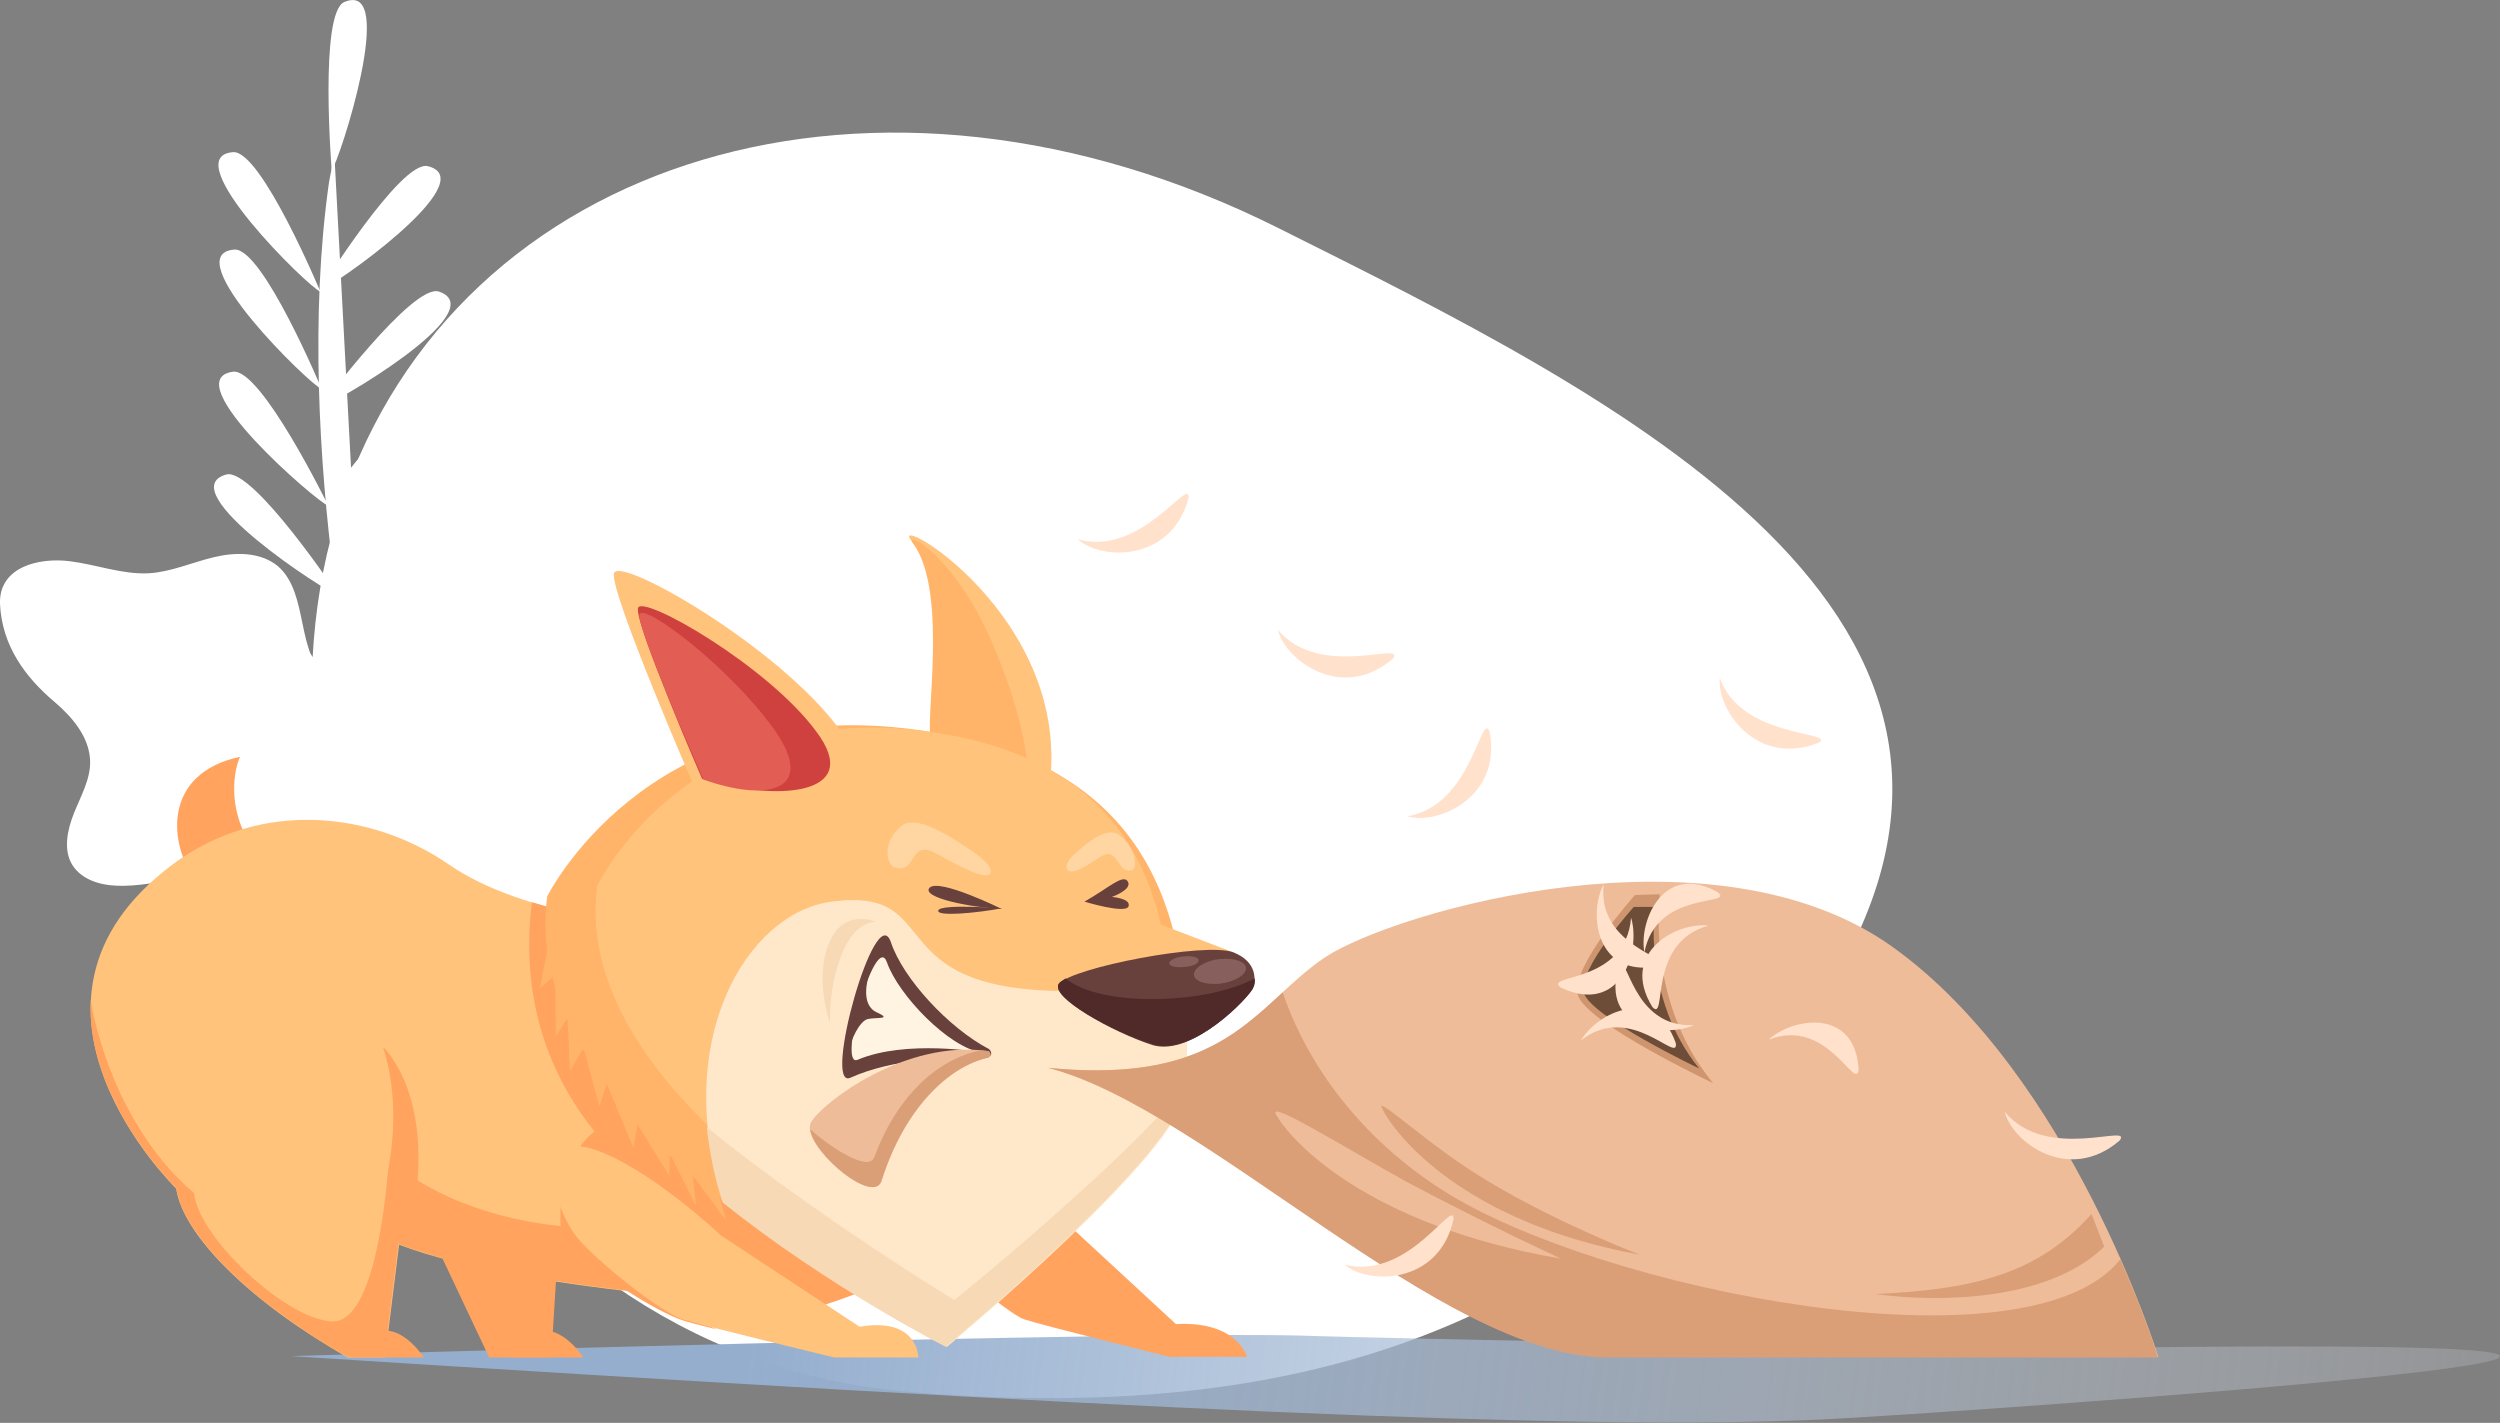 <svg xmlns="http://www.w3.org/2000/svg" width="374.6" height="213.2"><rect width="100%" height="100%" fill="#808080" stroke="none"/><path fill="#FFF" d="M61.4 121.2c.7-2.8 1.7-5.5 2-8.4.2-2.9-.6-6-2.9-7.7-3.1-2.3-7.8-1.1-11-3.2-5.4-3.5-3-12.9-7.9-17.1-2.6-2.1-6.3-2.1-9.6-1.3s-6.4 2.2-9.7 2.4c-4 .2-7.8-1.3-11.8-1.8-4.6-.6-10.7.8-10.5 6.4.3 6.2 3.7 10.9 8.2 14.7 2.7 2.3 5.2 5.3 5.3 8.8.1 2.7-1.4 5.3-2.4 7.8s-1.7 5.6-.2 7.9c1.3 2 3.9 2.9 6.4 3 3.5.2 6.9-.7 10.4-1.1 6.8-.8 11.7 2.2 16.7 6.4 3.1 2.6 8.8 8.3 13.3 5.7 2.9-1.7 3.4-6 3.3-9-.1-4.6-.7-8.8.4-13.5z"/><path fill="#FFF" d="M135.6 208.5c-66.3-5.9-101.9-80.8-84.5-133S131.3 4 191.6 34.2c50 25 118 58 81.7 115-29.6 46.4-73.1 65-137.7 59.3z"/><linearGradient id="a" gradientUnits="userSpaceOnUse" x1="545.217" y1="247.381" x2="113.642" y2="190.395"><stop offset=".256" stop-color="#fff" stop-opacity="0"/><stop offset=".316" stop-color="#f2f5f9" stop-opacity=".08"/><stop offset=".525" stop-color="#cad6e6" stop-opacity=".361"/><stop offset=".716" stop-color="#adc0d9" stop-opacity=".617"/><stop offset=".88" stop-color="#9bb3d1" stop-opacity=".839"/><stop offset="1" stop-color="#95aece"/></linearGradient><path fill="url(#a)" d="M43.6 203.2s130.4-4 153.8-3c4.9.2 95.8 2.1 101.4 2 178.3-3-11.9 9.9-25.9 10.5-37.1 1.7-105.2-1.6-229.3-9.5z"/><path fill="#FFC37B" d="M140.1 110.8c-1.5-1.4 3.3-21.9-3.4-29.6-4.5-5.2 24.3 10.9 20.5 37.1l-17.1-7.5z"/><path fill="#FFB469" d="M139.6 110.8c-1.3-1.3 2.7-22-2.8-29.4-1.5-2 6.3 1.5 12.2 15.7 6 14.2 5.1 21.6 5.1 21.6l-14.5-7.9z"/><path fill="#FFA35F" d="M38.6 128.2l-9.4 3.4c-3.7-4.6-5.2-15.7 6.8-18.2-.1-.1-3.2 7 2.6 14.8z"/><path fill="#FFC37B" d="M52.1 203.4C37.3 195 27.4 185 26.4 178.1c0 0-28.5-27.7-.5-48.6 13.2-9.8 29.8-7.9 41.3 0 11.4 7.9 30.6 9.3 34.1 8.6 3.5-.7 21.8 57.7 21.8 57.7s-43.5-1.7-63.3-9.3l-2.1 16.9h-5.6z"/><path fill="#FFA35F" d="M101.3 138.1c-2.4.5-12.1 0-21.6-2.9-1.7 13.6 1.1 33.1 25.1 47.8 0 0-26.2 5.5-44.6-7.7-2.8 3.9-8.2 8-12.6 9-13.5 3.3-28.4-10.8-33.4-31.4-.2-1-.5-2-.6-3.1-.8 15 12.8 28.2 12.8 28.2 1 6.9 10.9 16.9 25.6 25.3h5.6l2.1-16.9c19.8 7.6 63.3 9.3 63.3 9.3s14.2-4.5 13.5-6.7c-3.9-12.6-32.2-51.6-35.2-50.9z"/><path fill="#FFA35F" d="M73.3 203.4h9.3l.9-14.6-19.5-5.1zm113.6 0s-1.4-5.5-10.7-5l-27.8-25.7-17.7 6.7s19.7 17.4 22.8 18.3c3.1 1 21.7 5.6 21.7 5.6h11.7z"/><path fill="#FFB469" d="M141.8 200.9S77 171.1 82 134.3c0 0 14.6-29.5 53.3-25.2 32.3 3.6 44.4 22.2 42.2 54.2.1 8.7-35.7 37.6-35.7 37.6z"/><path fill="#FFC37B" d="M143.1 194.1s-58.2-27.5-53.6-61.4c0 0 13.1-27.2 47.8-23.3 28.9 3.3 39.9 20.5 37.9 50 0 8-32.1 34.7-32.1 34.7z"/><path fill="#FFE8CA" d="M124.6 135.1c-12.9 1.7-24.1 21.2-16.1 45.1 16 12.8 33.4 21.6 33.4 21.6s35.8-29.8 35.7-38.4c.4-5.7.3-10.9-.2-15.7-4.3.5-9.9.8-17.1.8-29.3.1-18.2-15.7-35.7-13.4z"/><path fill="#F7D9B5" d="M143 194.8s-20.7-12.6-37.1-25.9c.4 3.6 1.1 7.4 2.4 11.3 16 12.8 33.4 21.6 33.4 21.6s35.8-29.8 35.7-38.4v-.4c-9.9 12-34.4 31.8-34.4 31.8z"/><path fill="#EFBC9A" d="M157.1 160c23.5 6 77.9 40.5 85.7 42.4l80.6.9s-13-42.2-39.8-61.4c-26.8-19.2-74.4-5.4-85 1.5-10.5 7-14.4 19.3-41.5 16.6z"/><path fill="#DB9F77" d="M317.7 188.7c-13.9 17.5-78.4 4.5-101.6-10.4-11.9-7.6-20.1-18.4-23.9-29.6-7 6.4-14.1 13.4-35.2 11.3 23.5 6 59 43.3 83.8 43.4h82.5c.1 0-1.8-6.1-5.6-14.7z"/><path fill="#FFC37B" d="M185.3 142.9l-19.3-7.4-7.3 11.9z"/><path fill="#68413C" d="M158.7 147.4c1.9-2.4 22-6.3 26.1-4.7 3.6 1.4 3.4 4.2 2.9 5.4s-9 10.3-15 8.5c-5.9-1.9-15.6-7.3-14-9.2z"/><path fill="#FFC37B" d="M104.2 118.3S91.3 88.6 92 85.9c.7-2.7 24.6 10.9 33.8 23.4s-8.2 13.3-21.6 9z"/><path fill="#CE413E" d="M105.2 116.7S95 93.2 95.6 91.1c.6-2.1 19.4 8.6 26.7 18.5 7.4 9.8-6.4 10.5-17.1 7.1z"/><path fill="#E25E54" d="M105.4 116.8s-10-22.7-9.6-24.7c.4-2 13.4 7.7 20.2 17.2 6.7 9.5-1.5 10.8-10.6 7.5z"/><path fill="#68413C" d="M147.8 158.5c.3 0 .6-.2.7-.5.1-.3-.1-.6-.3-.8-6.1-3.2-12.9-10.6-14.7-16-2.3-6.8-10.3 22.1-6.1 20.3 6.4-2.9 15.1-3.2 20.4-3zm2.3-22.4c-3.7.7-9.9 1.3-9.5.3.4-1 9.5-.3 9.5-.3z"/><path fill="#68413C" d="M150.1 136.2c-4.5-.2-12.2-1.7-10.8-3.2 1.5-1.4 10.8 3.2 10.8 3.2zm12.4-1.1c3.7-2.1 5.8-4.2 6.5-3 .7 1.2-2.4 2.3-2.4 2.3s2.9.2 2.5 1.4c-.4 1.2-6.6-.7-6.6-.7z"/><path fill="#FFE1CC" d="M191.5 94.4c1 4.4 9.5 10.9 17.2 4.3 2.1-2.8-10.9 3.2-17.2-4.3zm108.9 72.2c1 4.4 9.5 10.9 17.2 4.3 2.1-2.7-10.9 3.3-17.2-4.3zm-89.5-44.3c4.3 1.4 14.2-2.7 12.3-12.7-1.3-3.2-2.6 11.1-12.3 12.7zm-49.4-41.5c3.3 3.1 14 3.6 16.6-6.2.2-3.4-7.1 8.9-16.6 6.2zm96.2 20.8c-.5 4.5 5.3 13.4 14.8 9.7 2.8-1.8-11.5-.5-14.8-9.7z"/><path fill="#CE956E" d="M256.7 162.3s-19.3-9.1-20.3-13.3 8.6-14.9 8.6-14.9l3.7-.1c.1.1-2.3 15.9 8 28.3z"/><path fill="#6D4D38" d="M254.6 160.1s-16.4-7.8-17.3-11.4c-.8-3.6 7.5-12.8 7.5-12.8h3.2s-2.1 13.5 6.6 24.2z"/><path fill="#FFA35F" d="M121.5 193.5l-12.5-9.9s-11.8-8.2-17.8-15.1c-5.7 1.7-8.2 10.8-6.9 17.4 5.4 5.4 14.7 10.9 17.9 11.9.8.3 2.8.8 5.2 1.4-11.2-4.8-23.9-13.8-20.9-22.7 2.2-6.3 25.1 11.6 35 17zm-68.9 9.9h10.9s-2.8-4.4-6.2-4c-3.3.3-4.7 4-4.7 4zm23.9 0h10.9s-2.8-4.4-6.2-4c-3.3.3-4.7 4-4.7 4zm-20.2-21.1s5.1-12.9 1.1-25.4c0 0 6.8 6 5 21.8l-6.1 3.6z"/><path fill="#FFC37B" d="M29.2 177.3c-1.7 6 13.2 20.5 20.6 20.7 7.3.2 8.5-25 8.5-25l-29.1 4.3z"/><path fill="#FFF4E1" d="M147.1 157.7c-4.9-.7-12.5-8.6-14.2-13.5-1.7-4.9-7.5 15.9-4.4 14.6 7.3-3.1 18.6-1.1 18.6-1.1z"/><path fill="#EFBC9A" d="M148 157.5c.2 0 .4.2.4.5 0 .2-.1.4-.4.5-5.8 1.3-12.4 7.5-15.9 18.4-1.3 4-12.2-5.5-10.6-8.7 1.7-3 14.2-12.5 26.5-10.7z"/><path fill="#DB9F77" d="M148 157.5c-.4-.1-.8-.1-1.2-.1-6.4 1.4-12.4 6.8-15.8 16-.9 2.4-7.1-1.9-9.6-4.2.4 3.8 9.6 11.4 10.7 7.7 3.4-10.9 10.1-17.1 15.9-18.4.2-.1.4-.3.4-.5 0-.3-.2-.5-.4-.5z"/><path fill="#4F2A28" d="M175.6 149.6c-7.2.5-13.4-.8-15.9-3-.5.3-.8.5-1 .7-1.6 2 8.1 7.4 14.1 9.2 6 1.8 14.5-7.2 15-8.5.2-.4.3-.9.2-1.4-3 1.6-7.4 2.7-12.4 3z"/><path fill="#87605D" d="M186.7 145.1c0-1-1.7-1.6-3.9-1.4-2.1.2-3.9 1.3-3.9 2.3s1.7 1.6 3.9 1.4c2.2-.3 3.9-1.3 3.9-2.3zm-7.1-1.2c0-.5-1-.7-2.2-.6-1.2.1-2.2.6-2.2 1 0 .5 1 .7 2.2.6 1.3-.1 2.2-.5 2.2-1z"/><path fill="#68413C" d="M131.1 143.8c-1.4 2.8-2.2 6.8.3 7.9 2.4 1.1-.1.7-1.4 1-1.2.3-2.6 3.2-2.8 4.9 0 0-.7-3.4 1-8s2.9-5.8 2.9-5.8z"/><path fill="#FFC37B" d="M137.6 203.4s0-6.1-8.8-4.6L108 185.1s-11.1-10.5-19.4-13c-6.6-2.1-6.7 7.3-2.3 13.1 2.7 3.5 12.8 11.5 16 12.5s22.7 5.7 22.7 5.7h12.6z"/><path fill="#DB9F77" d="M207.1 166.1c1.9 3.9 12.2 17.1 38.6 21.9 0 0-12.1-4.6-22.9-11.1-8.7-5.2-16.9-13.1-15.7-10.8z"/><path fill="#EFBC9A" d="M191.2 167c2.1 3.8 13.5 16.6 42.7 21.6 0 0-11.1-5.1-23.1-11.5-9.6-5.3-20.9-12.4-19.6-10.1z"/><path fill="#FFE1CC" d="M201.5 189.5c3.4 3 14.1 3.1 16.3-6.8.1-3.4-6.7 9.2-16.3 6.8z"/><path fill="#DB9F77" d="M281 193.9c9.4 1.3 25.9 1.1 34.3-7.1l-1.9-4.9c-8.1 9-17.5 11.3-32.4 12z"/><path fill="#FFE1CC" d="M240.3 132.5c-2.3 4.2-1.3 14 8.1 12.3 3.1-1.2-9.2-2.7-8.1-12.3z"/><path fill="#FFE1CC" d="M256 138.7c-4.8-.6-13.4 4.1-8.4 12.2 2.3 2.4-.9-9.7 8.4-12.2zm-11.6-1.2c1.5 5-1.5 14.7-10.5 10.5-2.9-2.1 9.7-.4 10.5-10.5z"/><path fill="#FFE1CC" d="M236.9 155.9c2.4-4.2 11.1-8.4 14.2.4.5 3.3-6.8-6.3-14.2-.4zm9.5-13.2c-.9-4.7 2.9-13.6 11-9 2.6 2.1-9.2-.4-11 9zm18.6 13.1c3.5-3.3 13-4.9 13.5 4.5-.5 3.3-4.7-8-13.5-4.5z"/><path fill="#FFE1CC" d="M253.8 153.6c-4.4 2-13.9.4-11.3-8.6 1.4-3 1.8 9.1 11.3 8.6z"/><path opacity=".5" fill="#FFE8CA" d="M134.1 130c3.3.9 2.1-4 5.8-2.3 1.7.8 7.1 4.2 8.4 3.3.5-.4 0-1.7-2.4-3.3-1.8-1.2-8.1-5.8-10.6-4.1-3.4 2.5-2.4 6.1-1.2 6.4zm35.5.4c-2.1.6-2.1-3.4-4.4-2.2-1 .5-4.2 3.1-5.2 2.2-.4-.3-.3-1.4 1.1-2.5 1-.9 4.6-4.3 6.6-2.8 2.7 2.1 2.7 5.1 1.9 5.3z"/><path fill="#F7D9B5" d="M124.4 153.4c-.3-4.1 1.3-14.9 6.8-15.3 0 0-4-1.7-6.3 1.9-3.4 5.6-.5 13.4-.5 13.4z"/><path fill="#FFB469" d="M106.8 175.9l-.1-.4-5.2-2.5 7.3 9.9z"/><path fill="#FFB469" d="M103.5 173.5v-.4l-4.7-3.4 5.5 11z"/><path fill="#FFB469" d="M100.4 170.8v-.4l-8.1-7.1 8 12.9z"/><path fill="#FFB469" d="M95.9 166.6l.1-.3-6.9-8.3 5.8 14z"/><path fill="#FFB469" d="M91.5 160.7l.1-.4-5.7-9.1 3.9 14.6z"/><path fill="#FFB469" d="M88.1 155.9l.2-.4-3.6-10.1.7 15.1z"/><path fill="#FFB469" d="M86.2 150.7l.2-.3-3.3-10.3.2 15.2z"/><path fill="#FFB469" d="M83.6 145.7l.6-2.3-.4-10.5-2.9 15.2z"/><g fill="#FFF"><path d="M55 115.2s-11.4-47.8-5.7-87.9c.1-.6.7-3.6.8-4.2"/><path d="M53.1 107.6S68.7 89.4 72.5 91c8.1 3.3-17.7 16.5-19.4 16.6zM50.2 89s14.7-18.9 18.6-17.5c8.3 2.9-16.9 17.3-18.6 17.5zm-1.5-13.9s13.7-18.6 17.6-17.2c8.4 2.9-15.9 17-17.6 17.2zM48 61s13.9-18.7 17.8-17.3C74.1 46.6 49.6 60.8 48 61zm-.1-17.5s12.2-19.6 16.2-18.6c8.6 2.1-14.5 18.3-16.2 18.6z"/><path d="M48 43.7s-8.9-21.3-13.1-20.9c-8.7.7 11.5 20.4 13.1 20.9zm.2 14.6S39.3 37 35.1 37.4c-8.8.7 11.5 20.4 13.1 20.9zm1 17.5S39.1 55.1 34.9 55.7c-8.7 1.2 12.7 19.6 14.3 20.1zm1.5 13.4S37.9 70 33.9 71.1c-8.5 2.4 15.2 17.8 16.8 18.1zm2.6 18.1S40.5 88.1 36.5 89.2C28 91.6 51.6 107 53.3 107.3zm-3.6-81.8S47.8 1.9 51.6.3c8.1-3.4-.8 24-1.9 25.2z"/></g></svg>